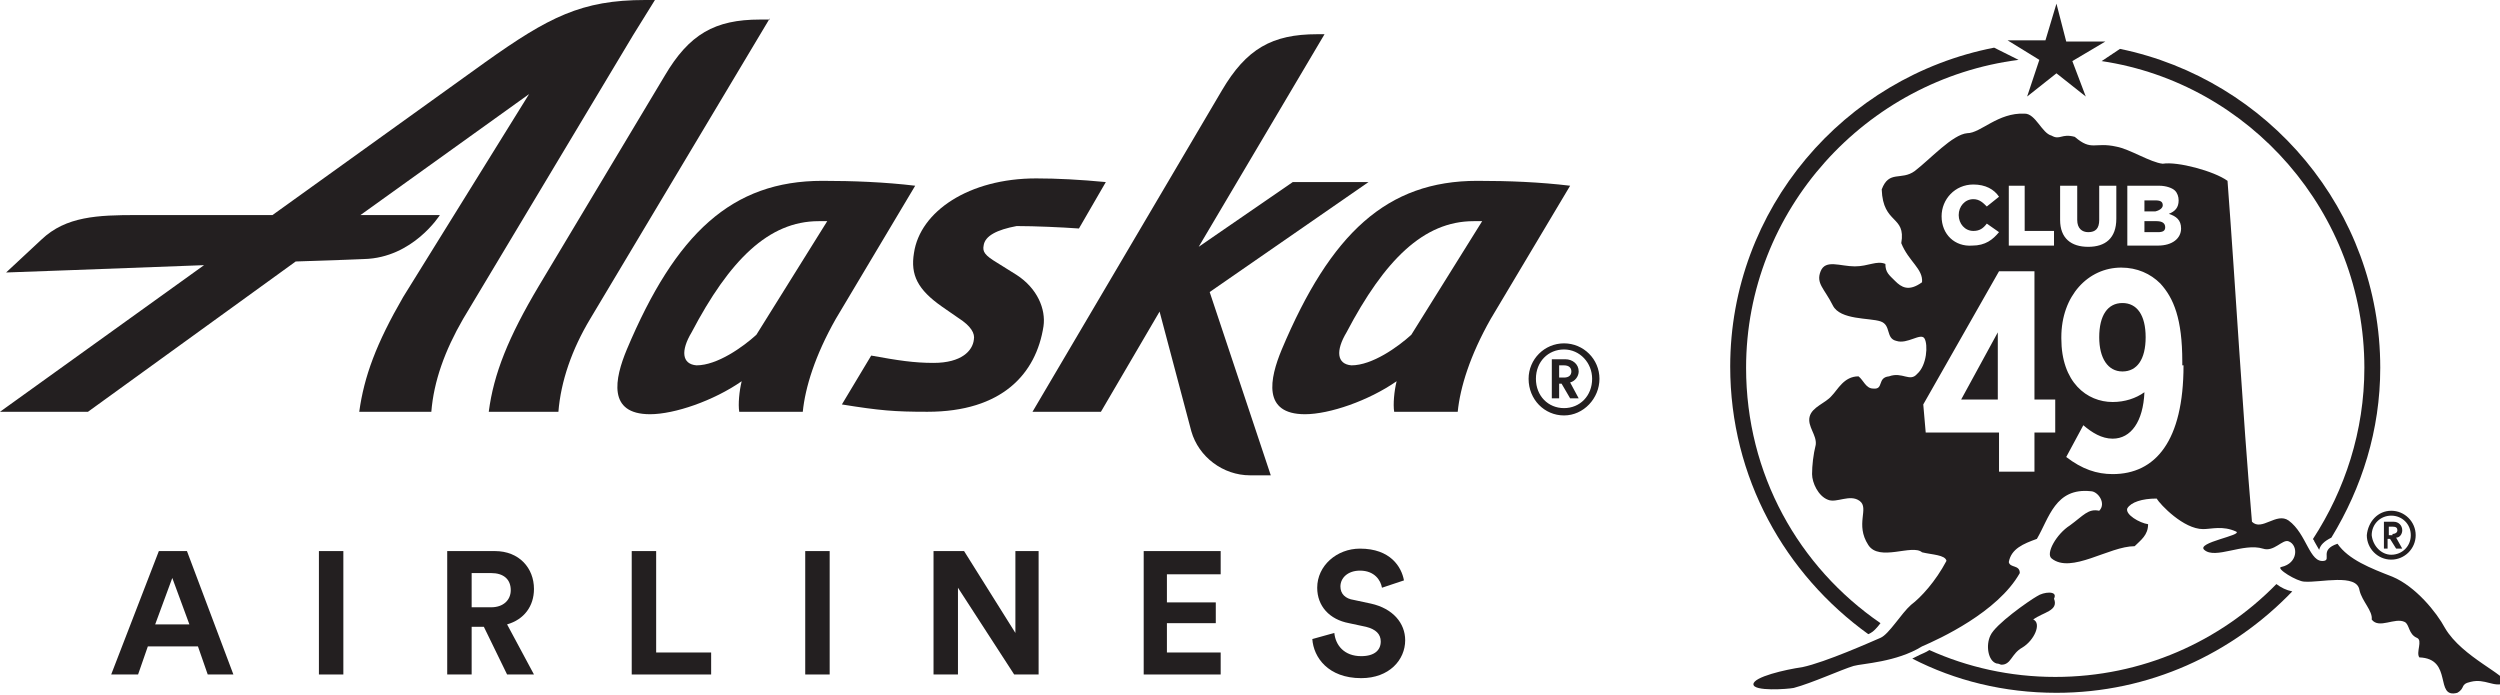 <?xml version="1.0" encoding="utf-8"?>
<!-- Generator: Adobe Illustrator 23.0.1, SVG Export Plug-In . SVG Version: 6.00 Build 0)  -->
<svg version="1.1" id="Layer_1" xmlns="http://www.w3.org/2000/svg" xmlns:xlink="http://www.w3.org/1999/xlink" x="0px" y="0px"
	 viewBox="0 0 204.6 56.9" style="enable-background:new 0 0 204.6 56.9;" xml:space="preserve">
<style type="text/css">
	.st0{fill:#231F20;}
	.st1{clip-path:url(#SVGID_2_);fill:#231F20;}
	.st2{clip-path:url(#SVGID_4_);fill:#231F20;}
	.st3{clip-path:url(#SVGID_6_);fill:#231F20;}
	.st4{clip-path:url(#SVGID_8_);fill:#231F20;}
</style>
<path class="st0" d="M12.7,51.1h2.8l-1.4-3.8L12.7,51.1z M16.2,52.9h-4.1l-0.8,2.3H9.1L13,45.1h2.3l3.8,10.1H17L16.2,52.9z"/>
<rect x="26.1" y="45.1" class="st0" width="2" height="10.1"/>
<g>
	<defs>
		<rect id="SVGID_1_" width="204.6" height="56.9"/>
	</defs>
	<clipPath id="SVGID_2_">
		<use xlink:href="#SVGID_1_"  style="overflow:visible;"/>
	</clipPath>
	<path class="st1" d="M40.2,49.7c1,0,1.6-0.6,1.6-1.4c0-0.9-0.6-1.4-1.6-1.4h-1.6v2.8H40.2z M39.6,51.3h-1v3.9h-2V45.1h3.9
		c2,0,3.2,1.4,3.2,3.1c0,1.4-0.8,2.5-2.2,2.9l2.2,4.1h-2.2L39.6,51.3z"/>
</g>
<polygon class="st0" points="51.7,55.2 51.7,45.1 53.7,45.1 53.7,53.4 58.2,53.4 58.2,55.2 "/>
<rect x="65.9" y="45.1" class="st0" width="2" height="10.1"/>
<polygon class="st0" points="83,55.2 78.4,48.1 78.4,55.2 76.4,55.2 76.4,45.1 78.9,45.1 83.1,51.8 83.1,45.1 85,45.1 85,55.2 "/>
<polygon class="st0" points="93.6,55.2 93.6,45.1 99.9,45.1 99.9,47 95.5,47 95.5,49.3 99.5,49.3 99.5,51 95.5,51 95.5,53.4 
	99.9,53.4 99.9,55.2 "/>
<g>
	<defs>
		<rect id="SVGID_3_" width="204.6" height="56.9"/>
	</defs>
	<clipPath id="SVGID_4_">
		<use xlink:href="#SVGID_3_"  style="overflow:visible;"/>
	</clipPath>
	<path class="st2" d="M113.1,48.1c-0.1-0.6-0.6-1.4-1.8-1.4c-1,0-1.6,0.6-1.6,1.3c0,0.6,0.4,1,1.1,1.1l1.4,0.3
		c1.8,0.4,2.8,1.6,2.8,3c0,1.6-1.3,3.1-3.6,3.1c-2.7,0-3.9-1.7-4-3.2l1.8-0.5c0.1,1,0.8,1.9,2.2,1.9c1.1,0,1.6-0.5,1.6-1.2
		c0-0.6-0.4-1-1.2-1.2l-1.4-0.3c-1.6-0.3-2.6-1.4-2.6-2.9c0-1.8,1.6-3.2,3.5-3.2c2.5,0,3.4,1.5,3.6,2.6L113.1,48.1z"/>
	<path class="st2" d="M63,1.5L48.3,26.1c-1.5,2.5-2.4,5.1-2.6,7.6H40c0.4-3.1,1.6-6.1,4.1-10.3L54.4,6.2c2-3.4,4.1-4.6,7.8-4.6H63z"
		/>
	<path class="st2" d="M67.3,14.8c-7.4,0-12,4.3-16,13.8c-1,2.4-1.6,5.3,1.9,5.3c2,0,5.2-1.1,7.5-2.7c-0.2,0.8-0.3,1.9-0.2,2.5h5.2
		c0.2-2,1-4.6,2.7-7.6l6.5-10.9C72.4,14.9,69.8,14.8,67.3,14.8 M61.9,27.4c-1.1,1-3.2,2.5-4.9,2.5c-1.2-0.1-1.3-1.2-0.4-2.7
		c3.1-5.9,6.3-9.1,10.4-9.1h0.7L61.9,27.4z"/>
	<path class="st2" d="M120.9,14.8c-7.4,0-12,4.3-16,13.8c-1,2.4-1.6,5.3,1.9,5.3c2,0,5.2-1.1,7.5-2.7c-0.2,0.8-0.3,1.9-0.2,2.5h5.2
		c0.2-2,1-4.6,2.7-7.6l6.5-10.9C126,14.9,123.5,14.8,120.9,14.8 M115.5,27.4c-1.1,1-3.2,2.5-4.9,2.5c-1.2-0.1-1.3-1.2-0.4-2.7
		c3.1-5.9,6.3-9.1,10.4-9.1h0.7L115.5,27.4z"/>
	<path class="st2" d="M104,38.9h-1.7c-2.2,0-4.2-1.5-4.8-3.6l-2.6-9.8l-4.8,8.2h-5.6L100,7.4c2-3.4,4.1-4.6,7.8-4.6h0.6L98.1,20.2
		l7.7-5.3h6.2l-13,9l0,0L104,38.9z"/>
	<path class="st2" d="M52.8,0c-5.2,0-7.9,1.4-13.1,5.1L22.3,17.6H11.2c-3.2,0-5.8,0.1-7.8,2l-2.9,2.7c0,0,8.4-0.3,16.2-0.6L0,33.7
		h7.2l17-12.3c3.3-0.1,5.6-0.2,5.6-0.2c4-0.1,6.2-3.6,6.2-3.6h-6.5l13.8-9.9L33,24.3c-2.2,3.8-3.2,6.5-3.6,9.4h5.9
		c0.2-2.5,1.1-5,2.6-7.6L51.8,2.9c1-1.6,1.8-2.9,1.8-2.9H52.8z"/>
	<path class="st2" d="M80.5,20.1c-0.1,0.5,0.1,0.8,1.1,1.4l1.6,1c1.7,1.1,2.4,2.8,2.2,4.2c-0.6,3.9-3.4,7-9.5,7
		c-2.7,0-3.9-0.1-7-0.6l2.4-4c2.2,0.4,3.5,0.6,5.1,0.6c2.3,0,3.2-1,3.3-1.9c0.1-0.5-0.2-1.1-1.3-1.8l-1.3-0.9
		c-2-1.4-2.6-2.6-2.3-4.4c0.5-3.4,4.5-6.1,10-6.1c1.7,0,3.6,0.1,5.7,0.3l-2.2,3.8c-1.4-0.1-3.6-0.2-5.1-0.2
		C81.6,18.8,80.6,19.3,80.5,20.1"/>
	<path class="st2" d="M128,30.9c0.4,0,0.6-0.2,0.6-0.5c0-0.3-0.2-0.5-0.6-0.5h-0.4v1H128z M127.6,32.6H127v-3.2h1.1
		c0.6,0,1.1,0.4,1.1,1c0,0.4-0.3,0.8-0.7,0.9l0.7,1.3h-0.7l-0.7-1.2h-0.2V32.6z M128,33.4c1.3,0,2.3-1,2.3-2.4c0-1.3-1-2.4-2.3-2.4
		c-1.3,0-2.3,1-2.3,2.4C125.7,32.4,126.7,33.4,128,33.4 M128,28.1c1.6,0,2.9,1.3,2.9,2.9c0,1.6-1.3,3-2.9,3c-1.6,0-2.9-1.3-2.9-3
		C125.1,29.4,126.4,28.1,128,28.1"/>
</g>
<polygon class="st0" points="167.4,3.3 164.3,3.3 166.9,4.9 165.9,7.9 168.3,6 170.7,7.9 169.6,5 172.3,3.4 169.1,3.4 168.3,0.3 "/>
<g>
	<defs>
		<rect id="SVGID_5_" width="204.6" height="56.9"/>
	</defs>
	<clipPath id="SVGID_6_">
		<use xlink:href="#SVGID_5_"  style="overflow:visible;"/>
	</clipPath>
	<path class="st3" d="M173.7,24.8c-1.2,0-1.9,1-1.9,2.8v0c0,1.7,0.7,2.8,1.9,2.8c1.2,0,1.9-1,1.9-2.8v0
		C175.6,25.8,174.9,24.8,173.7,24.8"/>
</g>
<polygon class="st0" points="163.5,32.7 163.5,27.2 160.5,32.7 "/>
<g>
	<defs>
		<rect id="SVGID_7_" width="204.6" height="56.9"/>
	</defs>
	<clipPath id="SVGID_8_">
		<use xlink:href="#SVGID_7_"  style="overflow:visible;"/>
	</clipPath>
	<path class="st4" d="M177.2,18.6L177.2,18.6c0-0.3-0.2-0.5-0.7-0.5h-1V19h1.1C177,19,177.2,18.9,177.2,18.6"/>
	<path class="st4" d="M177,16.8L177,16.8c0-0.3-0.2-0.4-0.6-0.4h-0.9v0.9h0.9C176.8,17.2,177,17,177,16.8"/>
	<path class="st4" d="M178.7,29.9c0,6.2-2.3,8.9-5.8,8.9c-1.3,0-2.5-0.4-3.8-1.4l1.4-2.6c0.7,0.6,1.5,1.1,2.4,1.1
		c1.5,0,2.5-1.4,2.6-3.8c-0.7,0.5-1.6,0.8-2.6,0.8c-2.1,0-4.2-1.6-4.2-5.2v-0.1c0-3.4,2.2-5.7,4.9-5.7c1.3,0,2.4,0.5,3.2,1.3
		c1.1,1.2,1.8,2.9,1.8,6.4V29.9z M168.6,15.2h1.4V18c0,0.7,0.4,1,0.9,1c0.6,0,0.9-0.3,0.9-1v-2.8h1.4v2.7c0,1.6-0.9,2.3-2.3,2.3
		c-1.4,0-2.3-0.7-2.3-2.2V15.2z M174.2,15.2h2.5c0.6,0,1.1,0.2,1.3,0.4c0.2,0.2,0.3,0.5,0.3,0.8v0c0,0.6-0.3,0.9-0.8,1.1
		c0.6,0.2,1,0.5,1,1.2v0c0,0.8-0.7,1.4-1.9,1.4h-2.5V15.2z M168.2,35.4h-1.7v3.2h-2.9v-3.2h-6l-0.2-2.3l6.2-10.9h2.9v10.5h1.7V35.4z
		 M158.9,17.7c0-1.4,1.1-2.6,2.6-2.6c1,0,1.7,0.4,2.1,1l-1,0.8c-0.3-0.3-0.6-0.6-1.1-0.6c-0.7,0-1.2,0.6-1.2,1.3v0
		c0,0.7,0.5,1.3,1.2,1.3c0.5,0,0.8-0.2,1.1-0.6l1,0.7c-0.5,0.6-1.1,1.1-2.2,1.1C160,20.2,158.9,19.2,158.9,17.7L158.9,17.7z
		 M164.3,15.2h1.4v3.7h2.4v1.2h-3.7V15.2z M200.1,51.4c-0.7-1.3-2.4-3.4-4.3-4.2c-1.8-0.7-3.6-1.4-4.5-2.7c-1.5,0.5-0.5,1.3-1.1,1.4
		c-1.2,0.2-1.4-2.2-2.9-3.3c-1-0.7-2.2,0.9-3,0.1c-0.8-9.4-1.3-18.6-2-27.9c-1.1-0.8-4.1-1.6-5.3-1.4c-1-0.1-2.7-1.2-3.8-1.4
		c-1.8-0.4-2,0.4-3.4-0.8c-1.1-0.3-1.2,0.3-1.9-0.1c-0.8-0.2-1.3-1.8-2.2-1.8c-2.2-0.1-3.6,1.6-4.7,1.6c-1.2,0.1-3,2.1-4.3,3.1
		c-1.1,0.8-2.1-0.1-2.7,1.5c0.1,2.9,2,2.1,1.6,4.4c0.6,1.5,1.8,2.1,1.7,3.2c-1.1,0.8-1.7,0.4-2.2-0.1c-0.5-0.5-0.8-0.7-0.8-1.4
		c-0.7-0.3-1.4,0.2-2.5,0.2c-1.2,0-2.4-0.6-2.8,0.4c-0.4,1,0.3,1.4,1,2.8c0.6,1.2,3,1,3.9,1.3c0.9,0.3,0.4,1.4,1.3,1.6
		c0.9,0.3,2-0.7,2.3-0.2c0.3,0.5,0.2,2.2-0.6,2.9c-0.6,0.7-1.2-0.2-2.3,0.2c-1,0.1-0.4,1.1-1.3,1c-0.6,0-0.8-0.7-1.2-1
		c-1.2,0-1.7,1.1-2.2,1.6c-0.5,0.6-1.6,0.9-1.8,1.7c-0.2,0.8,0.6,1.5,0.5,2.3c-0.2,0.8-0.3,1.7-0.3,2.4c0,0.7,0.5,1.8,1.3,2.1
		c0.7,0.3,1.8-0.5,2.6,0.1s-0.4,1.9,0.7,3.6c0.9,1.4,3.6-0.1,4.4,0.6c0.8,0.2,1.9,0.2,2,0.7c-0.9,1.7-2.1,3-2.9,3.6
		c-0.8,0.7-1.8,2.4-2.5,2.7c-0.7,0.3-4.5,2-6.4,2.4c-1.4,0.2-4,0.8-4,1.4c0,0.6,2.8,0.4,3.3,0.3c1.5-0.4,3.9-1.5,4.9-1.8
		c0.7-0.2,3.5-0.3,5.6-1.6c1.4-0.6,6.2-2.8,8-6c0-0.7-0.8-0.4-0.9-0.9c0.2-1.1,1.2-1.5,2.3-1.9c1-1.7,1.5-4.2,4.4-3.9
		c0.6,0,1.3,1,0.7,1.6c-0.9-0.2-1.3,0.4-2.4,1.2c-1.1,0.7-2,2.3-1.5,2.7c1.6,1.3,4.7-1,6.8-1c0.5-0.5,1.1-0.9,1.1-1.8
		c-0.7-0.1-1.9-0.8-1.7-1.3c0.3-0.5,1.2-0.8,2.4-0.8c0.3,0.5,2.2,2.5,3.8,2.5c0.7,0,1.6-0.3,2.7,0.2c0.6,0.3-3.3,0.9-2.6,1.5
		c0.9,0.8,3.2-0.6,4.8-0.1c0.9,0.3,1.6-0.8,2.1-0.6c0.8,0.3,0.8,1.8-0.6,2.1c-0.5,0.1,1.3,1.2,1.9,1.2c1.3,0.1,4.3-0.7,4.5,0.7
		c0.2,0.9,1.1,1.7,1,2.4c0.6,0.8,1.9-0.2,2.7,0.2c0.4,0.2,0.3,1,1,1.3c0.5,0.2-0.1,1.2,0.2,1.6c2.8,0.1,1.2,3.4,3.1,2.9
		c0.7-0.4,0.2-0.7,1.1-0.9c1.2-0.3,1.9,0.5,2.8,0.1C205.3,55.3,201.5,53.8,200.1,51.4"/>
	<path class="st4" d="M152.9,51.9C152.9,51.9,153,51.9,152.9,51.9l0.2-0.1c0.2-0.1,0.5-0.4,0.8-0.8c-6.7-4.6-11-12.2-11-20.9
		c0-12.9,9.8-23.6,22.3-25.2l-2-1c-12.3,2.4-21.6,13.2-21.6,26.1C141.6,39.1,146.1,47,152.9,51.9"/>
	<path class="st4" d="M193.5,30.1c0,5.2-1.6,10-4.2,14c0,0.1,0.1,0.1,0.1,0.2c0.1,0.2,0.3,0.5,0.4,0.7c0.1-0.4,0.4-0.7,1-1
		c2.5-4.1,4-8.8,4-13.9c0-12.9-9.2-23.6-21.3-26.1l-1.5,1C184.1,6.8,193.5,17.4,193.5,30.1"/>
	<path class="st4" d="M186.3,47.8c-4.6,4.7-11,7.6-18.1,7.6c-3.7,0-7.2-0.8-10.3-2.2c-0.3,0.2-0.6,0.3-0.8,0.4
		c-0.2,0.1-0.4,0.2-0.6,0.3c3.5,1.8,7.5,2.8,11.8,2.8c7.6,0,14.4-3.2,19.3-8.3C187.1,48.3,186.7,48.1,186.3,47.8"/>
	<path class="st4" d="M167.7,48.5c-0.3,0-0.7,0.1-1,0.3c-0.7,0.4-3.4,2.3-3.8,3.2c-0.4,0.8-0.2,2.1,0.5,2.3c0.2,0,0.3,0.1,0.4,0.1
		c0.8,0,0.8-0.9,1.7-1.4c1-0.6,1.6-2,0.9-2.3c0.8-0.6,2.1-0.7,1.7-1.7C168.3,48.6,168,48.5,167.7,48.5"/>
	<path class="st4" d="M195.8,43.7c0.2,0,0.4-0.1,0.4-0.3c0-0.2-0.1-0.3-0.4-0.3h-0.3v0.7H195.8z M195.5,44.9h-0.4v-2.2h0.8
		c0.4,0,0.7,0.3,0.7,0.7c0,0.3-0.2,0.6-0.5,0.6l0.5,0.9h-0.5l-0.5-0.8h-0.2V44.9z M195.7,45.4c0.9,0,1.6-0.7,1.6-1.6
		c0-0.9-0.7-1.6-1.6-1.6c-0.9,0-1.6,0.7-1.6,1.6C194.2,44.7,194.9,45.4,195.7,45.4 M195.7,41.8c1.1,0,2,0.9,2,2c0,1.1-0.9,2-2,2
		c-1.1,0-2-0.9-2-2C193.8,42.7,194.6,41.8,195.7,41.8"/>
</g>
</svg>
